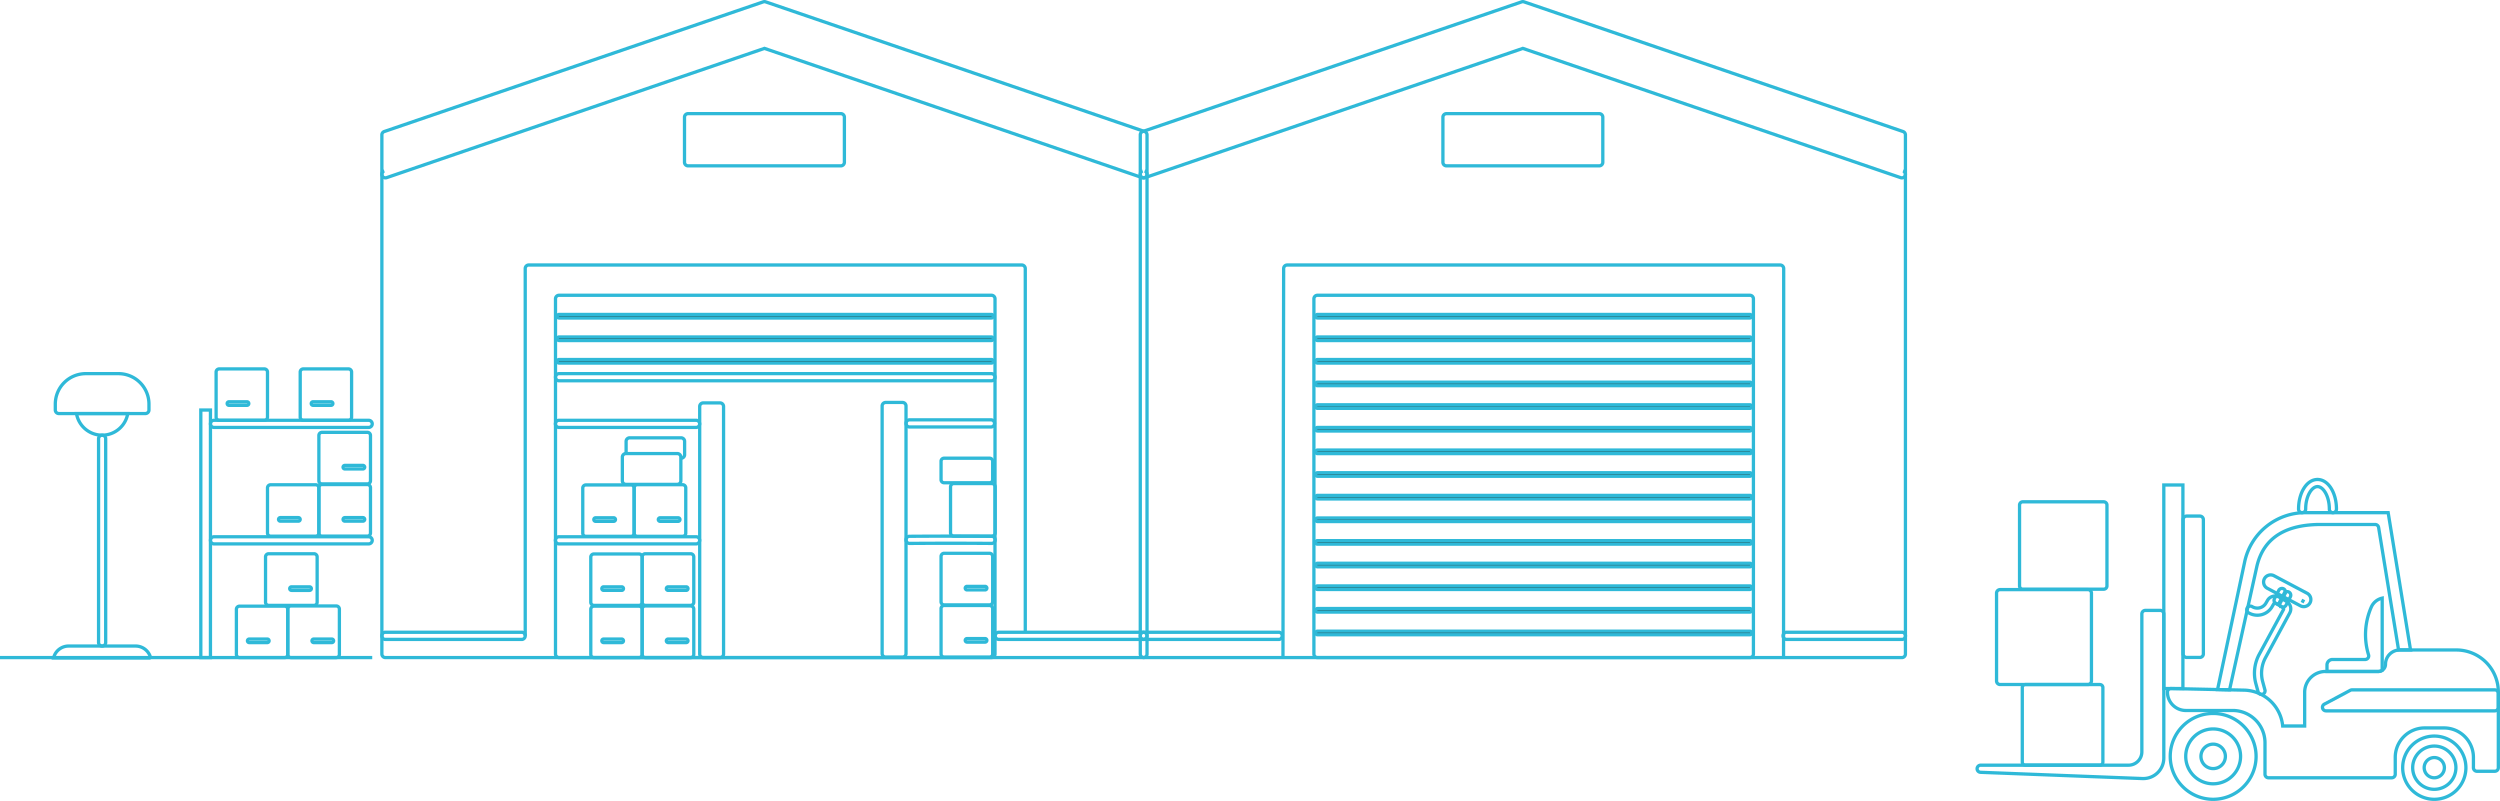 <svg xmlns="http://www.w3.org/2000/svg" width="757.5" height="242.688" viewBox="0 0 757.5 242.688">
  <g id="warehouse" transform="translate(-154.013 -820.487)" style="isolation: isolate">
    <g id="Group_16710" data-name="Group 16710" transform="translate(170.254 820.99)">
      <g id="Group_16604" data-name="Group 16604" transform="translate(99.466)">
        <g id="Group_16595" data-name="Group 16595" transform="translate(0)">
          <path id="Path_5520" data-name="Path 5520" d="M716.326,1019.733H486.642a1.078,1.078,0,0,1-1.078-1.078V861.359a1.078,1.078,0,0,1,.729-1.02l114.842-39.292a1.079,1.079,0,0,1,.7,0l114.842,39.292a1.078,1.078,0,0,1,.729,1.02v157.295A1.078,1.078,0,0,1,716.326,1019.733Z" transform="translate(-485.564 -820.99)" fill="none" stroke="#2fb9d8" stroke-miterlimit="10" stroke-width="1"/>
        </g>
        <g id="Group_16596" data-name="Group 16596" transform="translate(0 14.158)">
          <path id="Path_5521" data-name="Path 5521" d="M716.675,898.689a1.078,1.078,0,1,1-.7,2.041L601.484,861.557,486.991,900.729a1.078,1.078,0,1,1-.7-2.041" transform="translate(-485.563 -861.557)" fill="none" stroke="#2fb9d8" stroke-miterlimit="10" stroke-width="1"/>
        </g>
        <g id="Group_16597" data-name="Group 16597" transform="translate(52.608 88.962)">
          <path id="Path_5522" data-name="Path 5522" d="M768.4,1185.683H637.383a1.079,1.079,0,0,1-1.078-1.078V1076.98a1.079,1.079,0,0,1,1.078-1.078H768.4a1.079,1.079,0,0,1,1.078,1.078V1184.6A1.078,1.078,0,0,1,768.4,1185.683Z" transform="translate(-636.305 -1075.902)" fill="none" stroke="#2fb9d8" stroke-miterlimit="10" stroke-width="1"/>
        </g>
        <g id="Group_16598" data-name="Group 16598" transform="translate(0 191.075)">
          <path id="Path_5523" data-name="Path 5523" d="M528.145,1370.654H486.419a1.107,1.107,0,0,1,0-2.157h41.726a1.108,1.108,0,0,1,0,2.157Z" transform="translate(-485.564 -1368.497)" fill="none" stroke="#2fb9d8" stroke-miterlimit="10" stroke-width="1"/>
        </g>
        <g id="Group_16599" data-name="Group 16599" transform="translate(185.834 191.075)">
          <path id="Path_5524" data-name="Path 5524" d="M1063.03,1370.654h-43.949a1.08,1.08,0,0,1,0-2.157h43.949a1.08,1.08,0,0,1,0,2.157Z" transform="translate(-1018.052 -1368.497)" fill="none" stroke="#2fb9d8" stroke-miterlimit="10" stroke-width="1"/>
        </g>
        <g id="Group_16600" data-name="Group 16600" transform="translate(52.608 112.713)">
          <path id="Path_5525" data-name="Path 5525" d="M768.4,1146.114H637.383a1.078,1.078,0,0,1,0-2.157H768.4a1.078,1.078,0,0,1,0,2.157Z" transform="translate(-636.305 -1143.957)" fill="none" stroke="#2fb9d8" stroke-miterlimit="10" stroke-width="1"/>
        </g>
        <g id="Group_16601" data-name="Group 16601" transform="translate(53.147 108.429)">
          <path id="Path_5526" data-name="Path 5526" d="M769.406,1132.76H638.389a.539.539,0,1,1,0-1.078H769.406a.539.539,0,1,1,0,1.078Z" transform="translate(-637.85 -1131.682)" fill="#1e0e00" stroke="#2fb9d8" stroke-width="1"/>
        </g>
        <g id="Group_16602" data-name="Group 16602" transform="translate(53.147 101.599)">
          <path id="Path_5527" data-name="Path 5527" d="M769.406,1113.19H638.389a.539.539,0,1,1,0-1.078H769.406a.539.539,0,1,1,0,1.078Z" transform="translate(-637.85 -1112.112)" fill="#1e0e00" stroke="#2fb9d8" stroke-width="1"/>
        </g>
        <g id="Group_16603" data-name="Group 16603" transform="translate(53.147 94.769)">
          <path id="Path_5528" data-name="Path 5528" d="M769.406,1093.62H638.389a.539.539,0,1,1,0-1.078H769.406a.539.539,0,1,1,0,1.078Z" transform="translate(-637.85 -1092.542)" fill="#1e0e00" stroke="#2fb9d8" stroke-width="1"/>
        </g>
      </g>
      <g id="Group_16625" data-name="Group 16625" transform="translate(329.265)">
        <g id="Group_16605" data-name="Group 16605" transform="translate(0)">
          <path id="Path_5529" data-name="Path 5529" d="M1374.793,1019.733H1145.11a1.078,1.078,0,0,1-1.078-1.078V861.359a1.078,1.078,0,0,1,.729-1.02L1259.6,821.048a1.076,1.076,0,0,1,.7,0l114.842,39.292a1.078,1.078,0,0,1,.729,1.02v157.295A1.078,1.078,0,0,1,1374.793,1019.733Z" transform="translate(-1144.032 -820.99)" fill="none" stroke="#2fb9d8" stroke-miterlimit="10" stroke-width="1"/>
        </g>
        <g id="Group_16606" data-name="Group 16606" transform="translate(0 14.158)">
          <path id="Path_5530" data-name="Path 5530" d="M1375.142,898.689a1.078,1.078,0,1,1-.7,2.041l-114.493-39.172-114.493,39.172a1.078,1.078,0,0,1-.7-2.041" transform="translate(-1144.031 -861.557)" fill="none" stroke="#2fb9d8" stroke-miterlimit="10" stroke-width="1"/>
        </g>
        <g id="Group_16607" data-name="Group 16607" transform="translate(52.607 88.962)">
          <path id="Path_5531" data-name="Path 5531" d="M1426.867,1185.683H1295.85a1.078,1.078,0,0,1-1.078-1.078V1076.98a1.078,1.078,0,0,1,1.078-1.078h131.017a1.079,1.079,0,0,1,1.078,1.078V1184.6A1.078,1.078,0,0,1,1426.867,1185.683Z" transform="translate(-1294.772 -1075.902)" fill="none" stroke="#2fb9d8" stroke-miterlimit="10" stroke-width="1"/>
        </g>
        <g id="Group_16608" data-name="Group 16608" transform="translate(0 191.075)">
          <path id="Path_5532" data-name="Path 5532" d="M1186.187,1370.654h-41.308a1.11,1.11,0,0,1,0-2.157h41.308a1.11,1.11,0,0,1,0,2.157Z" transform="translate(-1144.032 -1368.497)" fill="none" stroke="#2fb9d8" stroke-miterlimit="10" stroke-width="1"/>
        </g>
        <g id="Group_16609" data-name="Group 16609" transform="translate(194.775 191.075)">
          <path id="Path_5533" data-name="Path 5533" d="M1712.567,1370.654h-35.33a1.1,1.1,0,0,1,0-2.157h35.33a1.1,1.1,0,0,1,0,2.157Z" transform="translate(-1676.369 -1368.497)" fill="none" stroke="#2fb9d8" stroke-miterlimit="10" stroke-width="1"/>
        </g>
        <g id="Group_16610" data-name="Group 16610" transform="translate(53.147 108.429)">
          <path id="Path_5534" data-name="Path 5534" d="M1427.873,1132.76H1296.856a.539.539,0,0,1,0-1.078h131.017a.539.539,0,0,1,0,1.078Z" transform="translate(-1296.317 -1131.682)" fill="#1e0e00" stroke="#2fb9d8" stroke-width="1"/>
        </g>
        <g id="Group_16611" data-name="Group 16611" transform="translate(53.147 115.289)">
          <path id="Path_5535" data-name="Path 5535" d="M1427.873,1152.417H1296.856a.539.539,0,0,1,0-1.078h131.017a.539.539,0,0,1,0,1.078Z" transform="translate(-1296.317 -1151.339)" fill="#1e0e00" stroke="#2fb9d8" stroke-width="1"/>
        </g>
        <g id="Group_16612" data-name="Group 16612" transform="translate(53.147 122.148)">
          <path id="Path_5536" data-name="Path 5536" d="M1427.873,1172.072H1296.856a.539.539,0,0,1,0-1.078h131.017a.539.539,0,0,1,0,1.078Z" transform="translate(-1296.317 -1170.994)" fill="#1e0e00" stroke="#2fb9d8" stroke-width="1"/>
        </g>
        <g id="Group_16613" data-name="Group 16613" transform="translate(53.147 129.008)">
          <path id="Path_5537" data-name="Path 5537" d="M1427.873,1191.728H1296.856a.539.539,0,0,1,0-1.078h131.017a.539.539,0,0,1,0,1.078Z" transform="translate(-1296.317 -1190.65)" fill="#1e0e00" stroke="#2fb9d8" stroke-width="1"/>
        </g>
        <g id="Group_16614" data-name="Group 16614" transform="translate(53.147 135.868)">
          <path id="Path_5538" data-name="Path 5538" d="M1427.873,1211.384H1296.856a.539.539,0,0,1,0-1.078h131.017a.539.539,0,0,1,0,1.078Z" transform="translate(-1296.317 -1210.306)" fill="#1e0e00" stroke="#2fb9d8" stroke-width="1"/>
        </g>
        <g id="Group_16615" data-name="Group 16615" transform="translate(53.147 142.728)">
          <path id="Path_5539" data-name="Path 5539" d="M1427.873,1231.041H1296.856a.539.539,0,0,1,0-1.078h131.017a.539.539,0,0,1,0,1.078Z" transform="translate(-1296.317 -1229.962)" fill="#1e0e00" stroke="#2fb9d8" stroke-width="1"/>
        </g>
        <g id="Group_16616" data-name="Group 16616" transform="translate(53.147 149.587)">
          <path id="Path_5540" data-name="Path 5540" d="M1427.873,1250.7H1296.856a.539.539,0,0,1,0-1.078h131.017a.539.539,0,0,1,0,1.078Z" transform="translate(-1296.317 -1249.617)" fill="#1e0e00" stroke="#2fb9d8" stroke-width="1"/>
        </g>
        <g id="Group_16617" data-name="Group 16617" transform="translate(53.147 156.447)">
          <path id="Path_5541" data-name="Path 5541" d="M1427.873,1270.352H1296.856a.539.539,0,0,1,0-1.078h131.017a.539.539,0,0,1,0,1.078Z" transform="translate(-1296.317 -1269.274)" fill="#1e0e00" stroke="#2fb9d8" stroke-width="1"/>
        </g>
        <g id="Group_16618" data-name="Group 16618" transform="translate(53.147 163.306)">
          <path id="Path_5542" data-name="Path 5542" d="M1427.873,1290.007H1296.856a.539.539,0,0,1,0-1.078h131.017a.539.539,0,0,1,0,1.078Z" transform="translate(-1296.317 -1288.929)" fill="#1e0e00" stroke="#2fb9d8" stroke-width="1"/>
        </g>
        <g id="Group_16619" data-name="Group 16619" transform="translate(53.147 170.166)">
          <path id="Path_5543" data-name="Path 5543" d="M1427.873,1309.663H1296.856a.539.539,0,0,1,0-1.079h131.017a.539.539,0,0,1,0,1.079Z" transform="translate(-1296.317 -1308.585)" fill="#1e0e00" stroke="#2fb9d8" stroke-width="1"/>
        </g>
        <g id="Group_16620" data-name="Group 16620" transform="translate(53.147 177.026)">
          <path id="Path_5544" data-name="Path 5544" d="M1427.873,1329.319H1296.856a.539.539,0,0,1,0-1.078h131.017a.539.539,0,0,1,0,1.078Z" transform="translate(-1296.317 -1328.241)" fill="#1e0e00" stroke="#2fb9d8" stroke-width="1"/>
        </g>
        <g id="Group_16621" data-name="Group 16621" transform="translate(53.147 183.886)">
          <path id="Path_5545" data-name="Path 5545" d="M1427.873,1348.975H1296.856a.539.539,0,0,1,0-1.078h131.017a.539.539,0,0,1,0,1.078Z" transform="translate(-1296.317 -1347.897)" fill="#1e0e00" stroke="#2fb9d8" stroke-width="1"/>
        </g>
        <g id="Group_16622" data-name="Group 16622" transform="translate(53.147 190.745)">
          <path id="Path_5546" data-name="Path 5546" d="M1427.873,1368.63H1296.856a.539.539,0,0,1,0-1.078h131.017a.539.539,0,0,1,0,1.078Z" transform="translate(-1296.317 -1367.552)" fill="#1e0e00" stroke="#2fb9d8" stroke-width="1"/>
        </g>
        <g id="Group_16623" data-name="Group 16623" transform="translate(53.147 101.599)">
          <path id="Path_5547" data-name="Path 5547" d="M1427.873,1113.19H1296.856a.539.539,0,0,1,0-1.078h131.017a.539.539,0,0,1,0,1.078Z" transform="translate(-1296.317 -1112.112)" fill="#1e0e00" stroke="#2fb9d8" stroke-width="1"/>
        </g>
        <g id="Group_16624" data-name="Group 16624" transform="translate(53.147 94.769)">
          <path id="Path_5548" data-name="Path 5548" d="M1427.873,1093.62H1296.856a.539.539,0,0,1,0-1.078h131.017a.539.539,0,0,1,0,1.078Z" transform="translate(-1296.317 -1092.542)" fill="#1e0e00" stroke="#2fb9d8" stroke-width="1"/>
        </g>
      </g>
      <g id="Group_16645" data-name="Group 16645" transform="translate(44.603 111.282)">
        <g id="Group_16626" data-name="Group 16626" transform="translate(0 12.454)">
          <path id="Path_5549" data-name="Path 5549" d="M328.358,1250.551h2.921v-75.007h-2.921Z" transform="translate(-328.358 -1175.544)" fill="none" stroke="#2fb9d8" stroke-miterlimit="10" stroke-width="1"/>
        </g>
        <g id="Group_16627" data-name="Group 16627" transform="translate(2.921 15.569)">
          <path id="Path_5550" data-name="Path 5550" d="M384.671,1186.627H337.807a1.078,1.078,0,1,1,0-2.157h46.864a1.078,1.078,0,1,1,0,2.157Z" transform="translate(-336.729 -1184.47)" fill="none" stroke="#2fb9d8" stroke-miterlimit="10" stroke-width="1"/>
        </g>
        <g id="Group_16628" data-name="Group 16628" transform="translate(2.921 50.857)">
          <path id="Path_5551" data-name="Path 5551" d="M384.671,1287.739H337.807a1.078,1.078,0,0,1,0-2.157h46.864a1.078,1.078,0,0,1,0,2.157Z" transform="translate(-336.729 -1285.582)" fill="none" stroke="#2fb9d8" stroke-miterlimit="10" stroke-width="1"/>
        </g>
        <g id="Group_16629" data-name="Group 16629" transform="translate(10.784 71.892)">
          <path id="Path_5552" data-name="Path 5552" d="M373.88,1361.427H360.205a.947.947,0,0,1-.947-.947V1346.8a.947.947,0,0,1,.947-.947H373.88a.947.947,0,0,1,.947.947v13.675A.947.947,0,0,1,373.88,1361.427Z" transform="translate(-359.258 -1345.857)" fill="none" stroke="#2fb9d8" stroke-miterlimit="10" stroke-width="1"/>
        </g>
        <g id="Group_16630" data-name="Group 16630" transform="translate(26.353 71.823)">
          <path id="Path_5553" data-name="Path 5553" d="M418.558,1361.3H404.822a.952.952,0,0,1-.951-.951v-13.736a.952.952,0,0,1,.951-.951h13.735a.952.952,0,0,1,.951.951v13.736A.952.952,0,0,1,418.558,1361.3Z" transform="translate(-403.871 -1345.66)" fill="none" stroke="#2fb9d8" stroke-miterlimit="10" stroke-width="1"/>
        </g>
        <g id="Group_16631" data-name="Group 16631" transform="translate(33.677 81.845)">
          <path id="Path_5554" data-name="Path 5554" d="M430.878,1375.454H425.4a.539.539,0,1,1,0-1.078h5.482a.539.539,0,1,1,0,1.078Z" transform="translate(-424.857 -1374.376)" fill="none" stroke="#2fb9d8" stroke-miterlimit="10" stroke-width="1"/>
        </g>
        <g id="Group_16632" data-name="Group 16632" transform="translate(19.613 56.002)">
          <path id="Path_5555" data-name="Path 5555" d="M399.243,1315.965H385.508a.951.951,0,0,1-.951-.951v-13.735a.951.951,0,0,1,.951-.951h13.735a.951.951,0,0,1,.951.951v13.735A.951.951,0,0,1,399.243,1315.965Z" transform="translate(-384.557 -1300.327)" fill="none" stroke="#2fb9d8" stroke-miterlimit="10" stroke-width="1"/>
        </g>
        <g id="Group_16633" data-name="Group 16633" transform="translate(26.937 66.024)">
          <path id="Path_5556" data-name="Path 5556" d="M411.564,1330.12h-5.482a.539.539,0,1,1,0-1.078h5.482a.539.539,0,1,1,0,1.078Z" transform="translate(-405.543 -1329.042)" fill="none" stroke="#2fb9d8" stroke-miterlimit="10" stroke-width="1"/>
        </g>
        <g id="Group_16634" data-name="Group 16634" transform="translate(14.132 81.845)">
          <path id="Path_5557" data-name="Path 5557" d="M374.872,1375.454H369.39a.539.539,0,1,1,0-1.078h5.482a.539.539,0,1,1,0,1.078Z" transform="translate(-368.851 -1374.376)" fill="none" stroke="#2fb9d8" stroke-miterlimit="10" stroke-width="1"/>
        </g>
        <g id="Group_16635" data-name="Group 16635" transform="translate(20.207 35.098)">
          <path id="Path_5558" data-name="Path 5558" d="M400.88,1256H387.205a.947.947,0,0,1-.947-.947v-13.675a.947.947,0,0,1,.947-.947H400.88a.947.947,0,0,1,.947.947v13.675A.947.947,0,0,1,400.88,1256Z" transform="translate(-386.258 -1240.426)" fill="none" stroke="#2fb9d8" stroke-miterlimit="10" stroke-width="1"/>
        </g>
        <g id="Group_16636" data-name="Group 16636" transform="translate(35.776 35.029)">
          <path id="Path_5559" data-name="Path 5559" d="M445.558,1255.868H431.822a.951.951,0,0,1-.951-.951v-13.735a.952.952,0,0,1,.951-.951h13.735a.952.952,0,0,1,.951.951v13.735A.951.951,0,0,1,445.558,1255.868Z" transform="translate(-430.871 -1240.23)" fill="none" stroke="#2fb9d8" stroke-miterlimit="10" stroke-width="1"/>
        </g>
        <g id="Group_16637" data-name="Group 16637" transform="translate(43.1 45.051)">
          <path id="Path_5560" data-name="Path 5560" d="M457.878,1270.024H452.4a.539.539,0,1,1,0-1.078h5.482a.539.539,0,1,1,0,1.078Z" transform="translate(-451.857 -1268.946)" fill="none" stroke="#2fb9d8" stroke-miterlimit="10" stroke-width="1"/>
        </g>
        <g id="Group_16638" data-name="Group 16638" transform="translate(35.776 19.208)">
          <path id="Path_5561" data-name="Path 5561" d="M445.558,1210.535H431.822a.951.951,0,0,1-.951-.951v-13.735a.951.951,0,0,1,.951-.952h13.735a.951.951,0,0,1,.951.952v13.735A.951.951,0,0,1,445.558,1210.535Z" transform="translate(-430.871 -1194.897)" fill="none" stroke="#2fb9d8" stroke-miterlimit="10" stroke-width="1"/>
        </g>
        <g id="Group_16639" data-name="Group 16639" transform="translate(43.1 29.23)">
          <path id="Path_5562" data-name="Path 5562" d="M457.878,1224.691H452.4a.539.539,0,1,1,0-1.078h5.482a.539.539,0,1,1,0,1.078Z" transform="translate(-451.857 -1223.612)" fill="none" stroke="#2fb9d8" stroke-miterlimit="10" stroke-width="1"/>
        </g>
        <g id="Group_16640" data-name="Group 16640" transform="translate(23.554 45.051)">
          <path id="Path_5563" data-name="Path 5563" d="M401.872,1270.024H396.39a.539.539,0,0,1,0-1.078h5.482a.539.539,0,1,1,0,1.078Z" transform="translate(-395.851 -1268.946)" fill="none" stroke="#2fb9d8" stroke-miterlimit="10" stroke-width="1"/>
        </g>
        <g id="Group_16641" data-name="Group 16641" transform="translate(4.637)">
          <path id="Path_5564" data-name="Path 5564" d="M356.267,1155.427H342.592a.947.947,0,0,1-.947-.947V1140.8a.947.947,0,0,1,.947-.947h13.675a.947.947,0,0,1,.947.947v13.675A.947.947,0,0,1,356.267,1155.427Z" transform="translate(-341.645 -1139.857)" fill="none" stroke="#2fb9d8" stroke-miterlimit="10" stroke-width="1"/>
        </g>
        <g id="Group_16642" data-name="Group 16642" transform="translate(7.985 9.953)">
          <path id="Path_5565" data-name="Path 5565" d="M357.259,1169.454h-5.482a.539.539,0,0,1,0-1.078h5.482a.539.539,0,0,1,0,1.078Z" transform="translate(-351.238 -1168.376)" fill="none" stroke="#2fb9d8" stroke-miterlimit="10" stroke-width="1"/>
        </g>
        <g id="Group_16643" data-name="Group 16643" transform="translate(30.115)">
          <path id="Path_5566" data-name="Path 5566" d="M429.271,1155.427H415.6a.947.947,0,0,1-.947-.947V1140.8a.947.947,0,0,1,.947-.947h13.675a.947.947,0,0,1,.947.947v13.675A.947.947,0,0,1,429.271,1155.427Z" transform="translate(-414.649 -1139.857)" fill="none" stroke="#2fb9d8" stroke-miterlimit="10" stroke-width="1"/>
        </g>
        <g id="Group_16644" data-name="Group 16644" transform="translate(33.462 9.953)">
          <path id="Path_5567" data-name="Path 5567" d="M430.262,1169.454H424.78a.539.539,0,0,1,0-1.078h5.482a.539.539,0,1,1,0,1.078Z" transform="translate(-424.241 -1168.376)" fill="none" stroke="#2fb9d8" stroke-miterlimit="10" stroke-width="1"/>
        </g>
      </g>
      <g id="Group_16663" data-name="Group 16663" transform="translate(152.045 121.579)">
        <g id="Group_16646" data-name="Group 16646" transform="translate(43.719)">
          <path id="Path_5568" data-name="Path 5568" d="M767.651,1246.528h-5.078a1.078,1.078,0,0,1-1.078-1.078v-75.007a1.078,1.078,0,0,1,1.078-1.078h5.078a1.079,1.079,0,0,1,1.078,1.078v75.007A1.079,1.079,0,0,1,767.651,1246.528Z" transform="translate(-761.494 -1169.364)" fill="none" stroke="#2fb9d8" stroke-miterlimit="10" stroke-width="1"/>
        </g>
        <g id="Group_16647" data-name="Group 16647" transform="translate(0 5.272)">
          <path id="Path_5569" data-name="Path 5569" d="M678.913,1186.627H637.25a1.08,1.08,0,0,1,0-2.157h41.663a1.08,1.08,0,0,1,0,2.157Z" transform="translate(-636.222 -1184.47)" fill="none" stroke="#2fb9d8" stroke-miterlimit="10" stroke-width="1"/>
        </g>
        <g id="Group_16648" data-name="Group 16648" transform="translate(0 40.559)">
          <path id="Path_5570" data-name="Path 5570" d="M678.913,1287.739H637.25a1.08,1.08,0,0,1,0-2.157h41.663a1.08,1.08,0,0,1,0,2.157Z" transform="translate(-636.222 -1285.582)" fill="none" stroke="#2fb9d8" stroke-miterlimit="10" stroke-width="1"/>
        </g>
        <g id="Group_16649" data-name="Group 16649" transform="translate(20.287 15.345)">
          <path id="Path_5571" data-name="Path 5571" d="M711,1222.665H695.43a1.078,1.078,0,0,1-1.078-1.078v-7.174a1.078,1.078,0,0,1,1.078-1.078H711a1.078,1.078,0,0,1,1.078,1.078v7.174A1.078,1.078,0,0,1,711,1222.665Z" transform="translate(-694.352 -1213.334)" fill="none" stroke="#2fb9d8" stroke-miterlimit="10" stroke-width="1"/>
        </g>
        <g id="Group_16650" data-name="Group 16650" transform="translate(21.425 10.579)">
          <path id="Path_5572" data-name="Path 5572" d="M697.612,1204.788v-4.032a1.078,1.078,0,0,1,1.078-1.078H714.26a1.078,1.078,0,0,1,1.078,1.078v4.032a1.078,1.078,0,0,1-1.078,1.078" transform="translate(-697.612 -1199.677)" fill="none" stroke="#2fb9d8" stroke-miterlimit="10" stroke-width="1"/>
        </g>
        <g id="Group_16651" data-name="Group 16651" transform="translate(10.722 61.594)">
          <path id="Path_5573" data-name="Path 5573" d="M681.566,1361.427H667.891a.947.947,0,0,1-.947-.947V1346.8a.947.947,0,0,1,.947-.947h13.675a.947.947,0,0,1,.947.947v13.675A.947.947,0,0,1,681.566,1361.427Z" transform="translate(-666.944 -1345.857)" fill="none" stroke="#2fb9d8" stroke-miterlimit="10" stroke-width="1"/>
        </g>
        <g id="Group_16652" data-name="Group 16652" transform="translate(26.291 61.526)">
          <path id="Path_5574" data-name="Path 5574" d="M726.244,1361.3H712.508a.951.951,0,0,1-.951-.951v-13.736a.951.951,0,0,1,.951-.951h13.735a.952.952,0,0,1,.951.951v13.736A.952.952,0,0,1,726.244,1361.3Z" transform="translate(-711.557 -1345.66)" fill="none" stroke="#2fb9d8" stroke-miterlimit="10" stroke-width="1"/>
        </g>
        <g id="Group_16653" data-name="Group 16653" transform="translate(33.615 71.547)">
          <path id="Path_5575" data-name="Path 5575" d="M738.564,1375.454h-5.482a.539.539,0,0,1,0-1.078h5.482a.539.539,0,1,1,0,1.078Z" transform="translate(-732.543 -1374.376)" fill="none" stroke="#2fb9d8" stroke-miterlimit="10" stroke-width="1"/>
        </g>
        <g id="Group_16654" data-name="Group 16654" transform="translate(14.07 71.547)">
          <path id="Path_5576" data-name="Path 5576" d="M682.558,1375.454h-5.482a.539.539,0,0,1,0-1.078h5.482a.539.539,0,1,1,0,1.078Z" transform="translate(-676.537 -1374.376)" fill="none" stroke="#2fb9d8" stroke-miterlimit="10" stroke-width="1"/>
        </g>
        <g id="Group_16655" data-name="Group 16655" transform="translate(10.722 45.773)">
          <path id="Path_5577" data-name="Path 5577" d="M681.566,1316.093H667.891a.947.947,0,0,1-.947-.947V1301.47a.947.947,0,0,1,.947-.947h13.675a.947.947,0,0,1,.947.947v13.675A.947.947,0,0,1,681.566,1316.093Z" transform="translate(-666.944 -1300.523)" fill="none" stroke="#2fb9d8" stroke-miterlimit="10" stroke-width="1"/>
        </g>
        <g id="Group_16656" data-name="Group 16656" transform="translate(26.291 45.705)">
          <path id="Path_5578" data-name="Path 5578" d="M726.244,1315.965H712.508a.951.951,0,0,1-.951-.951v-13.735a.951.951,0,0,1,.951-.951h13.735a.951.951,0,0,1,.951.951v13.735A.951.951,0,0,1,726.244,1315.965Z" transform="translate(-711.557 -1300.327)" fill="none" stroke="#2fb9d8" stroke-miterlimit="10" stroke-width="1"/>
        </g>
        <g id="Group_16657" data-name="Group 16657" transform="translate(33.615 55.726)">
          <path id="Path_5579" data-name="Path 5579" d="M738.564,1330.12h-5.482a.539.539,0,1,1,0-1.078h5.482a.539.539,0,1,1,0,1.078Z" transform="translate(-732.543 -1329.042)" fill="none" stroke="#2fb9d8" stroke-miterlimit="10" stroke-width="1"/>
        </g>
        <g id="Group_16658" data-name="Group 16658" transform="translate(14.07 55.726)">
          <path id="Path_5580" data-name="Path 5580" d="M682.558,1330.12h-5.482a.539.539,0,0,1,0-1.078h5.482a.539.539,0,1,1,0,1.078Z" transform="translate(-676.537 -1329.042)" fill="none" stroke="#2fb9d8" stroke-miterlimit="10" stroke-width="1"/>
        </g>
        <g id="Group_16659" data-name="Group 16659" transform="translate(8.292 24.853)">
          <path id="Path_5581" data-name="Path 5581" d="M674.605,1256.147H660.93a.947.947,0,0,1-.948-.947v-13.675a.948.948,0,0,1,.948-.948h13.675a.947.947,0,0,1,.947.948V1255.2A.947.947,0,0,1,674.605,1256.147Z" transform="translate(-659.983 -1240.577)" fill="none" stroke="#2fb9d8" stroke-miterlimit="10" stroke-width="1"/>
        </g>
        <g id="Group_16660" data-name="Group 16660" transform="translate(23.862 24.784)">
          <path id="Path_5582" data-name="Path 5582" d="M719.283,1256.019H705.547a.951.951,0,0,1-.951-.951v-13.735a.952.952,0,0,1,.951-.952h13.735a.951.951,0,0,1,.951.952v13.735A.951.951,0,0,1,719.283,1256.019Z" transform="translate(-704.596 -1240.381)" fill="none" stroke="#2fb9d8" stroke-miterlimit="10" stroke-width="1"/>
        </g>
        <g id="Group_16661" data-name="Group 16661" transform="translate(31.186 34.806)">
          <path id="Path_5583" data-name="Path 5583" d="M731.6,1270.175h-5.482a.539.539,0,1,1,0-1.078H731.6a.539.539,0,1,1,0,1.078Z" transform="translate(-725.583 -1269.097)" fill="none" stroke="#2fb9d8" stroke-miterlimit="10" stroke-width="1"/>
        </g>
        <g id="Group_16662" data-name="Group 16662" transform="translate(11.64 34.806)">
          <path id="Path_5584" data-name="Path 5584" d="M675.6,1270.175h-5.482a.539.539,0,1,1,0-1.078H675.6a.539.539,0,1,1,0,1.078Z" transform="translate(-669.576 -1269.097)" fill="none" stroke="#2fb9d8" stroke-miterlimit="10" stroke-width="1"/>
        </g>
      </g>
      <g id="Group_16673" data-name="Group 16673" transform="translate(251.046 121.437)">
        <g id="Group_16664" data-name="Group 16664">
          <path id="Path_5585" data-name="Path 5585" d="M926.056,1246.121h-5.078a1.078,1.078,0,0,1-1.078-1.078v-75.007a1.078,1.078,0,0,1,1.078-1.078h5.078a1.078,1.078,0,0,1,1.078,1.078v75.007A1.078,1.078,0,0,1,926.056,1246.121Z" transform="translate(-919.9 -1168.957)" fill="none" stroke="#2fb9d8" stroke-miterlimit="10" stroke-width="1"/>
        </g>
        <g id="Group_16665" data-name="Group 16665" transform="translate(7.235 5.272)">
          <path id="Path_5586" data-name="Path 5586" d="M966.458,1186.22H941.629a1.082,1.082,0,0,1,0-2.157h24.829a1.082,1.082,0,0,1,0,2.157Z" transform="translate(-940.63 -1184.063)" fill="none" stroke="#2fb9d8" stroke-miterlimit="10" stroke-width="1"/>
        </g>
        <g id="Group_16666" data-name="Group 16666" transform="translate(7.235 40.514)">
          <path id="Path_5587" data-name="Path 5587" d="M941.628,1287.248a1.082,1.082,0,0,1-.006-2.157c8.424-.06,16.847-.06,25.036,0a1.082,1.082,0,0,1-.007,2.157h-.007c-8.179-.06-16.593-.06-25.009,0Z" transform="translate(-940.63 -1285.047)" fill="none" stroke="#2fb9d8" stroke-miterlimit="10" stroke-width="1"/>
        </g>
        <g id="Group_16667" data-name="Group 16667" transform="translate(20.725 24.577)">
          <path id="Path_5588" data-name="Path 5588" d="M991.737,1255.318H980.364a1.028,1.028,0,0,1-1.078-.969v-14a1.028,1.028,0,0,1,1.078-.97h11.372a1.028,1.028,0,0,1,1.078.97v14A1.028,1.028,0,0,1,991.737,1255.318Z" transform="translate(-979.286 -1239.381)" fill="none" stroke="#2fb9d8" stroke-miterlimit="10" stroke-width="1"/>
        </g>
        <g id="Group_16668" data-name="Group 16668" transform="translate(17.853 16.895)">
          <path id="Path_5589" data-name="Path 5589" d="M985.712,1224.808H972.039a.927.927,0,0,1-.982-.86v-5.719a.927.927,0,0,1,.982-.86h13.673a.928.928,0,0,1,.983.86v5.719A.928.928,0,0,1,985.712,1224.808Z" transform="translate(-971.057 -1217.369)" fill="none" stroke="#2fb9d8" stroke-miterlimit="10" stroke-width="1"/>
        </g>
        <g id="Group_16669" data-name="Group 16669" transform="translate(17.853 61.526)">
          <path id="Path_5590" data-name="Path 5590" d="M985.744,1360.892H972.008a.951.951,0,0,1-.951-.951v-13.735a.951.951,0,0,1,.951-.951h13.735a.951.951,0,0,1,.951.951v13.735A.951.951,0,0,1,985.744,1360.892Z" transform="translate(-971.057 -1345.254)" fill="none" stroke="#2fb9d8" stroke-miterlimit="10" stroke-width="1"/>
        </g>
        <g id="Group_16670" data-name="Group 16670" transform="translate(25.177 71.547)">
          <path id="Path_5591" data-name="Path 5591" d="M998.064,1375.047h-5.482a.539.539,0,1,1,0-1.078h5.482a.539.539,0,0,1,0,1.078Z" transform="translate(-992.043 -1373.969)" fill="none" stroke="#2fb9d8" stroke-miterlimit="10" stroke-width="1"/>
        </g>
        <g id="Group_16671" data-name="Group 16671" transform="translate(17.853 45.705)">
          <path id="Path_5592" data-name="Path 5592" d="M985.744,1315.559H972.008a.951.951,0,0,1-.951-.951v-13.735a.951.951,0,0,1,.951-.951h13.735a.951.951,0,0,1,.951.951v13.735A.951.951,0,0,1,985.744,1315.559Z" transform="translate(-971.057 -1299.921)" fill="none" stroke="#2fb9d8" stroke-miterlimit="10" stroke-width="1"/>
        </g>
        <g id="Group_16672" data-name="Group 16672" transform="translate(25.177 55.726)">
          <path id="Path_5593" data-name="Path 5593" d="M998.064,1329.714h-5.482a.539.539,0,1,1,0-1.078h5.482a.539.539,0,0,1,0,1.078Z" transform="translate(-992.043 -1328.636)" fill="none" stroke="#2fb9d8" stroke-miterlimit="10" stroke-width="1"/>
        </g>
      </g>
      <g id="Group_16674" data-name="Group 16674" transform="translate(191.163 33.931)">
        <path id="Path_5594" data-name="Path 5594" d="M795.681,934.031H749.39a1.079,1.079,0,0,1-1.078-1.078v-13.66a1.078,1.078,0,0,1,1.078-1.078h46.29a1.078,1.078,0,0,1,1.078,1.078v13.66A1.078,1.078,0,0,1,795.681,934.031Z" transform="translate(-748.312 -918.215)" fill="none" stroke="#2fb9d8" stroke-miterlimit="10" stroke-width="1"/>
      </g>
      <g id="Group_16675" data-name="Group 16675" transform="translate(420.962 33.931)">
        <path id="Path_5595" data-name="Path 5595" d="M1454.148,934.031h-46.291a1.078,1.078,0,0,1-1.078-1.078v-13.66a1.078,1.078,0,0,1,1.078-1.078h46.291a1.078,1.078,0,0,1,1.078,1.078v13.66A1.078,1.078,0,0,1,1454.148,934.031Z" transform="translate(-1406.779 -918.215)" fill="none" stroke="#2fb9d8" stroke-miterlimit="10" stroke-width="1"/>
      </g>
      <g id="Group_16676" data-name="Group 16676" transform="translate(142.903 79.792)">
        <path id="Path_5596" data-name="Path 5596" d="M610.027,1161.987V1050.7a1.079,1.079,0,0,1,1.078-1.078H760.463a1.079,1.079,0,0,1,1.078,1.078v110.414" transform="translate(-610.027 -1049.625)" fill="none" stroke="#2fb9d8" stroke-miterlimit="10" stroke-width="1"/>
      </g>
      <g id="Group_16677" data-name="Group 16677" transform="translate(372.497 79.792)">
        <path id="Path_5597" data-name="Path 5597" d="M1268.289,1168.594l.206-117.89a1.079,1.079,0,0,1,1.078-1.078h149.358a1.079,1.079,0,0,1,1.078,1.078l-.045,117.982" transform="translate(-1268.289 -1049.625)" fill="none" stroke="#2fb9d8" stroke-miterlimit="10" stroke-width="1"/>
      </g>
      <g id="Group_16696" data-name="Group 16696" transform="translate(582.846 144.778)">
        <g id="Group_16678" data-name="Group 16678" transform="translate(0 39.669)">
          <path id="Path_5598" data-name="Path 5598" d="M2071.568,1270.744c-.082,0-.164,0-.247,0l-49.064-1.893a1.078,1.078,0,0,1,.041-2.156h44.767a4.055,4.055,0,0,0,4.05-4.05V1220.87a1.079,1.079,0,0,1,1.078-1.078h4.495a1.079,1.079,0,0,1,1.079,1.078v43.667a6.207,6.207,0,0,1-6.2,6.207Z" transform="translate(-2021.221 -1219.792)" fill="none" stroke="#2fb9d8" stroke-miterlimit="10" stroke-width="1"/>
        </g>
        <g id="Group_16679" data-name="Group 16679" transform="translate(56.547 1.67)">
          <path id="Path_5599" data-name="Path 5599" d="M2183.251,1172.582h5.785v-61.674h-5.785Z" transform="translate(-2183.251 -1110.908)" fill="none" stroke="#2fb9d8" stroke-miterlimit="10" stroke-width="1"/>
        </g>
        <g id="Group_16680" data-name="Group 16680" transform="translate(62.407 11.088)">
          <path id="Path_5600" data-name="Path 5600" d="M2205.09,1180.733h-3.97a1.078,1.078,0,0,1-1.078-1.078v-40.681a1.078,1.078,0,0,1,1.078-1.078h3.97a1.078,1.078,0,0,1,1.079,1.078v40.681A1.078,1.078,0,0,1,2205.09,1180.733Z" transform="translate(-2200.041 -1137.895)" fill="none" stroke="#2fb9d8" stroke-miterlimit="10" stroke-width="1"/>
        </g>
        <g id="Group_16681" data-name="Group 16681" transform="translate(58.495 70.895)">
          <path id="Path_5601" data-name="Path 5601" d="M2201.839,1309.265a13.006,13.006,0,1,0,13.006,13.006A13.021,13.021,0,0,0,2201.839,1309.265Z" transform="translate(-2188.833 -1309.265)" fill="none" stroke="#2fb9d8" stroke-miterlimit="10" stroke-width="1"/>
        </g>
        <g id="Group_16682" data-name="Group 16682" transform="translate(63.193 75.593)">
          <path id="Path_5602" data-name="Path 5602" d="M2210.6,1339.344a8.308,8.308,0,1,1,8.308-8.308A8.317,8.317,0,0,1,2210.6,1339.344Z" transform="translate(-2202.295 -1322.728)" fill="none" stroke="#2fb9d8" stroke-miterlimit="10" stroke-width="1"/>
        </g>
        <g id="Group_16683" data-name="Group 16683" transform="translate(67.801 80.2)">
          <path id="Path_5603" data-name="Path 5603" d="M2219.2,1343.331a3.7,3.7,0,1,1,3.7-3.7A3.7,3.7,0,0,1,2219.2,1343.331Z" transform="translate(-2215.497 -1335.93)" fill="none" stroke="#2fb9d8" stroke-width="1"/>
        </g>
        <g id="Group_16684" data-name="Group 16684" transform="translate(128.925 77.75)">
          <path id="Path_5604" data-name="Path 5604" d="M2400.222,1328.908a9.579,9.579,0,1,0,9.579,9.579A9.59,9.59,0,0,0,2400.222,1328.908Z" transform="translate(-2390.643 -1328.908)" fill="none" stroke="#2fb9d8" stroke-miterlimit="10" stroke-width="1"/>
        </g>
        <g id="Group_16685" data-name="Group 16685" transform="translate(131.955 80.78)">
          <path id="Path_5605" data-name="Path 5605" d="M2405.875,1350.688a6.549,6.549,0,1,1,6.549-6.549A6.556,6.556,0,0,1,2405.875,1350.688Z" transform="translate(-2399.326 -1337.59)" fill="none" stroke="#2fb9d8" stroke-miterlimit="10" stroke-width="1"/>
        </g>
        <g id="Group_16686" data-name="Group 16686" transform="translate(135.442 84.266)">
          <path id="Path_5606" data-name="Path 5606" d="M2412.378,1353.7a3.062,3.062,0,1,1,3.062-3.062A3.066,3.066,0,0,1,2412.378,1353.7Z" transform="translate(-2409.316 -1347.58)" fill="none" stroke="#2fb9d8" stroke-width="1"/>
        </g>
        <g id="Group_16687" data-name="Group 16687" transform="translate(57.65 51.657)">
          <path id="Path_5607" data-name="Path 5607" d="M2254.353,1292.875h-37.309a1.078,1.078,0,0,1-1.078-1.078v-9.532a9.8,9.8,0,0,0-9.785-9.785h-14.2a5.58,5.58,0,0,1-5.573-5.574,1.081,1.081,0,0,1,.324-.771,1.024,1.024,0,0,1,.778-.307l22.19.49a12.022,12.022,0,0,1,11.63,10.86h6.657v-10.216a6.311,6.311,0,0,1,6.3-6.3h16.014a2.184,2.184,0,0,0,2.181-2.18,4.342,4.342,0,0,1,4.337-4.337h17.138a12.724,12.724,0,0,1,12.709,12.709v22.963a1.078,1.078,0,0,1-1.079,1.078H2280.2a1.078,1.078,0,0,1-1.078-1.078v-3.127a8.933,8.933,0,0,0-8.923-8.923h-5.844a8.933,8.933,0,0,0-8.923,8.923v5.112A1.078,1.078,0,0,1,2254.353,1292.875Z" transform="translate(-2186.41 -1254.14)" fill="none" stroke="#2fb9d8" stroke-miterlimit="10" stroke-width="1"/>
        </g>
        <g id="Group_16688" data-name="Group 16688" transform="translate(105.991 35.954)">
          <path id="Path_5608" data-name="Path 5608" d="M2324.929,1231.367h15.555a2.165,2.165,0,0,0,1.17-.342v-21.878a4.749,4.749,0,0,0-3.221,2.532,20.846,20.846,0,0,0-.922,14.618,1.078,1.078,0,0,1-1.016,1.439h-9.89a1.678,1.678,0,0,0-1.676,1.676Z" transform="translate(-2324.929 -1209.147)" fill="none" stroke="#2fb9d8" stroke-miterlimit="10" stroke-width="1"/>
        </g>
        <g id="Group_16689" data-name="Group 16689" transform="translate(72.827 10.061)">
          <path id="Path_5609" data-name="Path 5609" d="M2229.9,1188.545l3.64.08,8.189-37.018c2.036-9.586,9.566-13.079,19.365-13.079h16.547a1.078,1.078,0,0,1,1.064.9l6.049,37.131c.127-.011.255-.017.384-.017h3.237l-6.776-41.6h-25.149a18.816,18.816,0,0,0-18.316,14.833Z" transform="translate(-2229.899 -1134.951)" fill="none" stroke="#2fb9d8" stroke-miterlimit="10" stroke-width="1"/>
        </g>
        <g id="Group_16690" data-name="Group 16690" transform="translate(81.653 35.319)">
          <path id="Path_5610" data-name="Path 5610" d="M2259.688,1237.134a1.08,1.08,0,0,1-1.037-.785l-.635-2.332a12.043,12.043,0,0,1,1-9.069l7.323-13.513a.463.463,0,0,0-.173-.622l-2.15-1.265a.464.464,0,0,0-.638.168l-.484.838a5.162,5.162,0,0,1-7.2,1.8,1.079,1.079,0,0,1,1.14-1.831,3,3,0,0,0,4.191-1.048l.483-.838a2.621,2.621,0,0,1,3.6-.949l2.151,1.265a2.612,2.612,0,0,1,.976,3.508l-7.323,13.513a9.9,9.9,0,0,0-.825,7.454l.635,2.332a1.08,1.08,0,0,1-1.038,1.373Z" transform="translate(-2255.189 -1207.326)" fill="none" stroke="#2fb9d8" stroke-miterlimit="10" stroke-width="1"/>
        </g>
        <g id="Group_16691" data-name="Group 16691" transform="translate(86.779 28.919)">
          <path id="Path_5611" data-name="Path 5611" d="M2282.042,1198.6a2.136,2.136,0,0,1-1-.251h0l-10.015-5.3a2.155,2.155,0,0,1,2.017-3.809l10.015,5.3a2.156,2.156,0,0,1-1.014,4.059Zm.006-2.157-.5.953.5-.953Z" transform="translate(-2269.878 -1188.989)" fill="none" stroke="#2fb9d8" stroke-miterlimit="10" stroke-width="1"/>
        </g>
        <g id="Group_16692" data-name="Group 16692" transform="translate(89.951 33.018)">
          <path id="Path_5612" data-name="Path 5612" d="M2280.043,1205.4a1.079,1.079,0,0,1-.955-1.577l1.312-2.515a1.079,1.079,0,1,1,1.913,1l-1.312,2.515A1.079,1.079,0,0,1,2280.043,1205.4Z" transform="translate(-2278.965 -1200.732)" fill="none" stroke="#2fb9d8" stroke-miterlimit="10" stroke-width="1"/>
        </g>
        <g id="Group_16693" data-name="Group 16693" transform="translate(91.55 33.983)">
          <path id="Path_5613" data-name="Path 5613" d="M2284.627,1208.169a1.079,1.079,0,0,1-.955-1.578l1.312-2.515a1.078,1.078,0,1,1,1.912,1l-1.312,2.515A1.08,1.08,0,0,1,2284.627,1208.169Z" transform="translate(-2283.549 -1203.497)" fill="none" stroke="#2fb9d8" stroke-miterlimit="10" stroke-width="1"/>
        </g>
        <g id="Group_16694" data-name="Group 16694" transform="translate(104.623 63.754)">
          <path id="Path_5614" data-name="Path 5614" d="M2373.219,1295.158h-51.132a1.078,1.078,0,0,1-.508-2.03l7.867-4.2a1.077,1.077,0,0,1,.508-.127h43.265a1.078,1.078,0,0,1,1.078,1.078v4.2A1.078,1.078,0,0,1,2373.219,1295.158Z" transform="translate(-2321.009 -1288.804)" fill="none" stroke="#2fb9d8" stroke-miterlimit="10" stroke-width="1"/>
        </g>
        <g id="Group_16695" data-name="Group 16695" transform="translate(97.375)">
          <path id="Path_5615" data-name="Path 5615" d="M2310.646,1116.184a1.078,1.078,0,0,1-1.078-1.078c0-4.023-1.89-6.825-3.586-6.825s-3.585,2.8-3.585,6.825a1.078,1.078,0,1,1-2.156,0c0-5.036,2.522-8.982,5.741-8.982s5.742,3.946,5.742,8.982A1.078,1.078,0,0,1,2310.646,1116.184Z" transform="translate(-2300.24 -1106.123)" fill="none" stroke="#2fb9d8" stroke-miterlimit="10" stroke-width="1"/>
        </g>
      </g>
      <g id="Group_16697" data-name="Group 16697" transform="translate(596.512 206.915)">
        <path id="Path_5616" data-name="Path 5616" d="M2083.882,1308.59h-22.589a.916.916,0,0,1-.916-.916v-22.589a.916.916,0,0,1,.916-.916h22.589a.915.915,0,0,1,.916.916v22.589A.915.915,0,0,1,2083.882,1308.59Z" transform="translate(-2060.377 -1284.17)" fill="none" stroke="#2fb9d8" stroke-miterlimit="10" stroke-width="1"/>
      </g>
      <g id="Group_16698" data-name="Group 16698" transform="translate(588.712 178.146)">
        <path id="Path_5617" data-name="Path 5617" d="M2065.706,1230.494h-26.6a1.079,1.079,0,0,1-1.078-1.079v-26.6a1.078,1.078,0,0,1,1.078-1.078h26.6a1.078,1.078,0,0,1,1.078,1.078v26.6A1.078,1.078,0,0,1,2065.706,1230.494Z" transform="translate(-2038.027 -1201.737)" fill="none" stroke="#2fb9d8" stroke-miterlimit="10" stroke-width="1"/>
      </g>
      <g id="Group_16699" data-name="Group 16699" transform="translate(595.687 151.546)">
        <path id="Path_5618" data-name="Path 5618" d="M2083.5,1152h-24.5a.993.993,0,0,1-.993-.993v-24.5a.993.993,0,0,1,.993-.993h24.5a.993.993,0,0,1,.993.993v24.5A.993.993,0,0,1,2083.5,1152Z" transform="translate(-2058.013 -1125.517)" fill="none" stroke="#2fb9d8" stroke-miterlimit="10" stroke-width="1"/>
      </g>
      <g id="Group_16704" data-name="Group 16704" transform="translate(0 112.713)">
        <g id="Group_16700" data-name="Group 16700" transform="translate(0 82.54)">
          <path id="Path_5619" data-name="Path 5619" d="M200.551,1384.063h29.4a4.683,4.683,0,0,0-4.549-3.6H205.1A4.683,4.683,0,0,0,200.551,1384.063Z" transform="translate(-200.551 -1380.467)" fill="none" stroke="#2fb9d8" stroke-miterlimit="10" stroke-width="1"/>
        </g>
        <g id="Group_16701" data-name="Group 16701" transform="translate(13.624 18.645)">
          <path id="Path_5620" data-name="Path 5620" d="M240.667,1261.277a1.078,1.078,0,0,1-1.078-1.078V1198.46a1.078,1.078,0,0,1,2.157,0V1260.2A1.078,1.078,0,0,1,240.667,1261.277Z" transform="translate(-239.589 -1197.382)" fill="none" stroke="#2fb9d8" stroke-miterlimit="10" stroke-width="1"/>
        </g>
        <g id="Group_16702" data-name="Group 16702" transform="translate(0.513)">
          <path id="Path_5621" data-name="Path 5621" d="M229.321,1156.047H203.1a1.079,1.079,0,0,1-1.078-1.079v-1.786a9.236,9.236,0,0,1,9.226-9.226h9.927a9.237,9.237,0,0,1,9.226,9.226v1.786A1.079,1.079,0,0,1,229.321,1156.047Z" transform="translate(-202.02 -1143.957)" fill="none" stroke="#2fb9d8" stroke-miterlimit="10" stroke-width="1"/>
        </g>
        <g id="Group_16703" data-name="Group 16703" transform="translate(6.934 12.09)">
          <path id="Path_5622" data-name="Path 5622" d="M220.419,1178.6a7.881,7.881,0,0,0,15.537,0Z" transform="translate(-220.419 -1178.6)" fill="none" stroke="#2fb9d8" stroke-miterlimit="10" stroke-width="1"/>
        </g>
      </g>
    </g>
    <line id="Line_143" data-name="Line 143" x1="112.787" transform="translate(154.013 1019.733)" fill="none" stroke="#2fb9d8" stroke-miterlimit="10" stroke-width="1"/>
  </g>
</svg>
